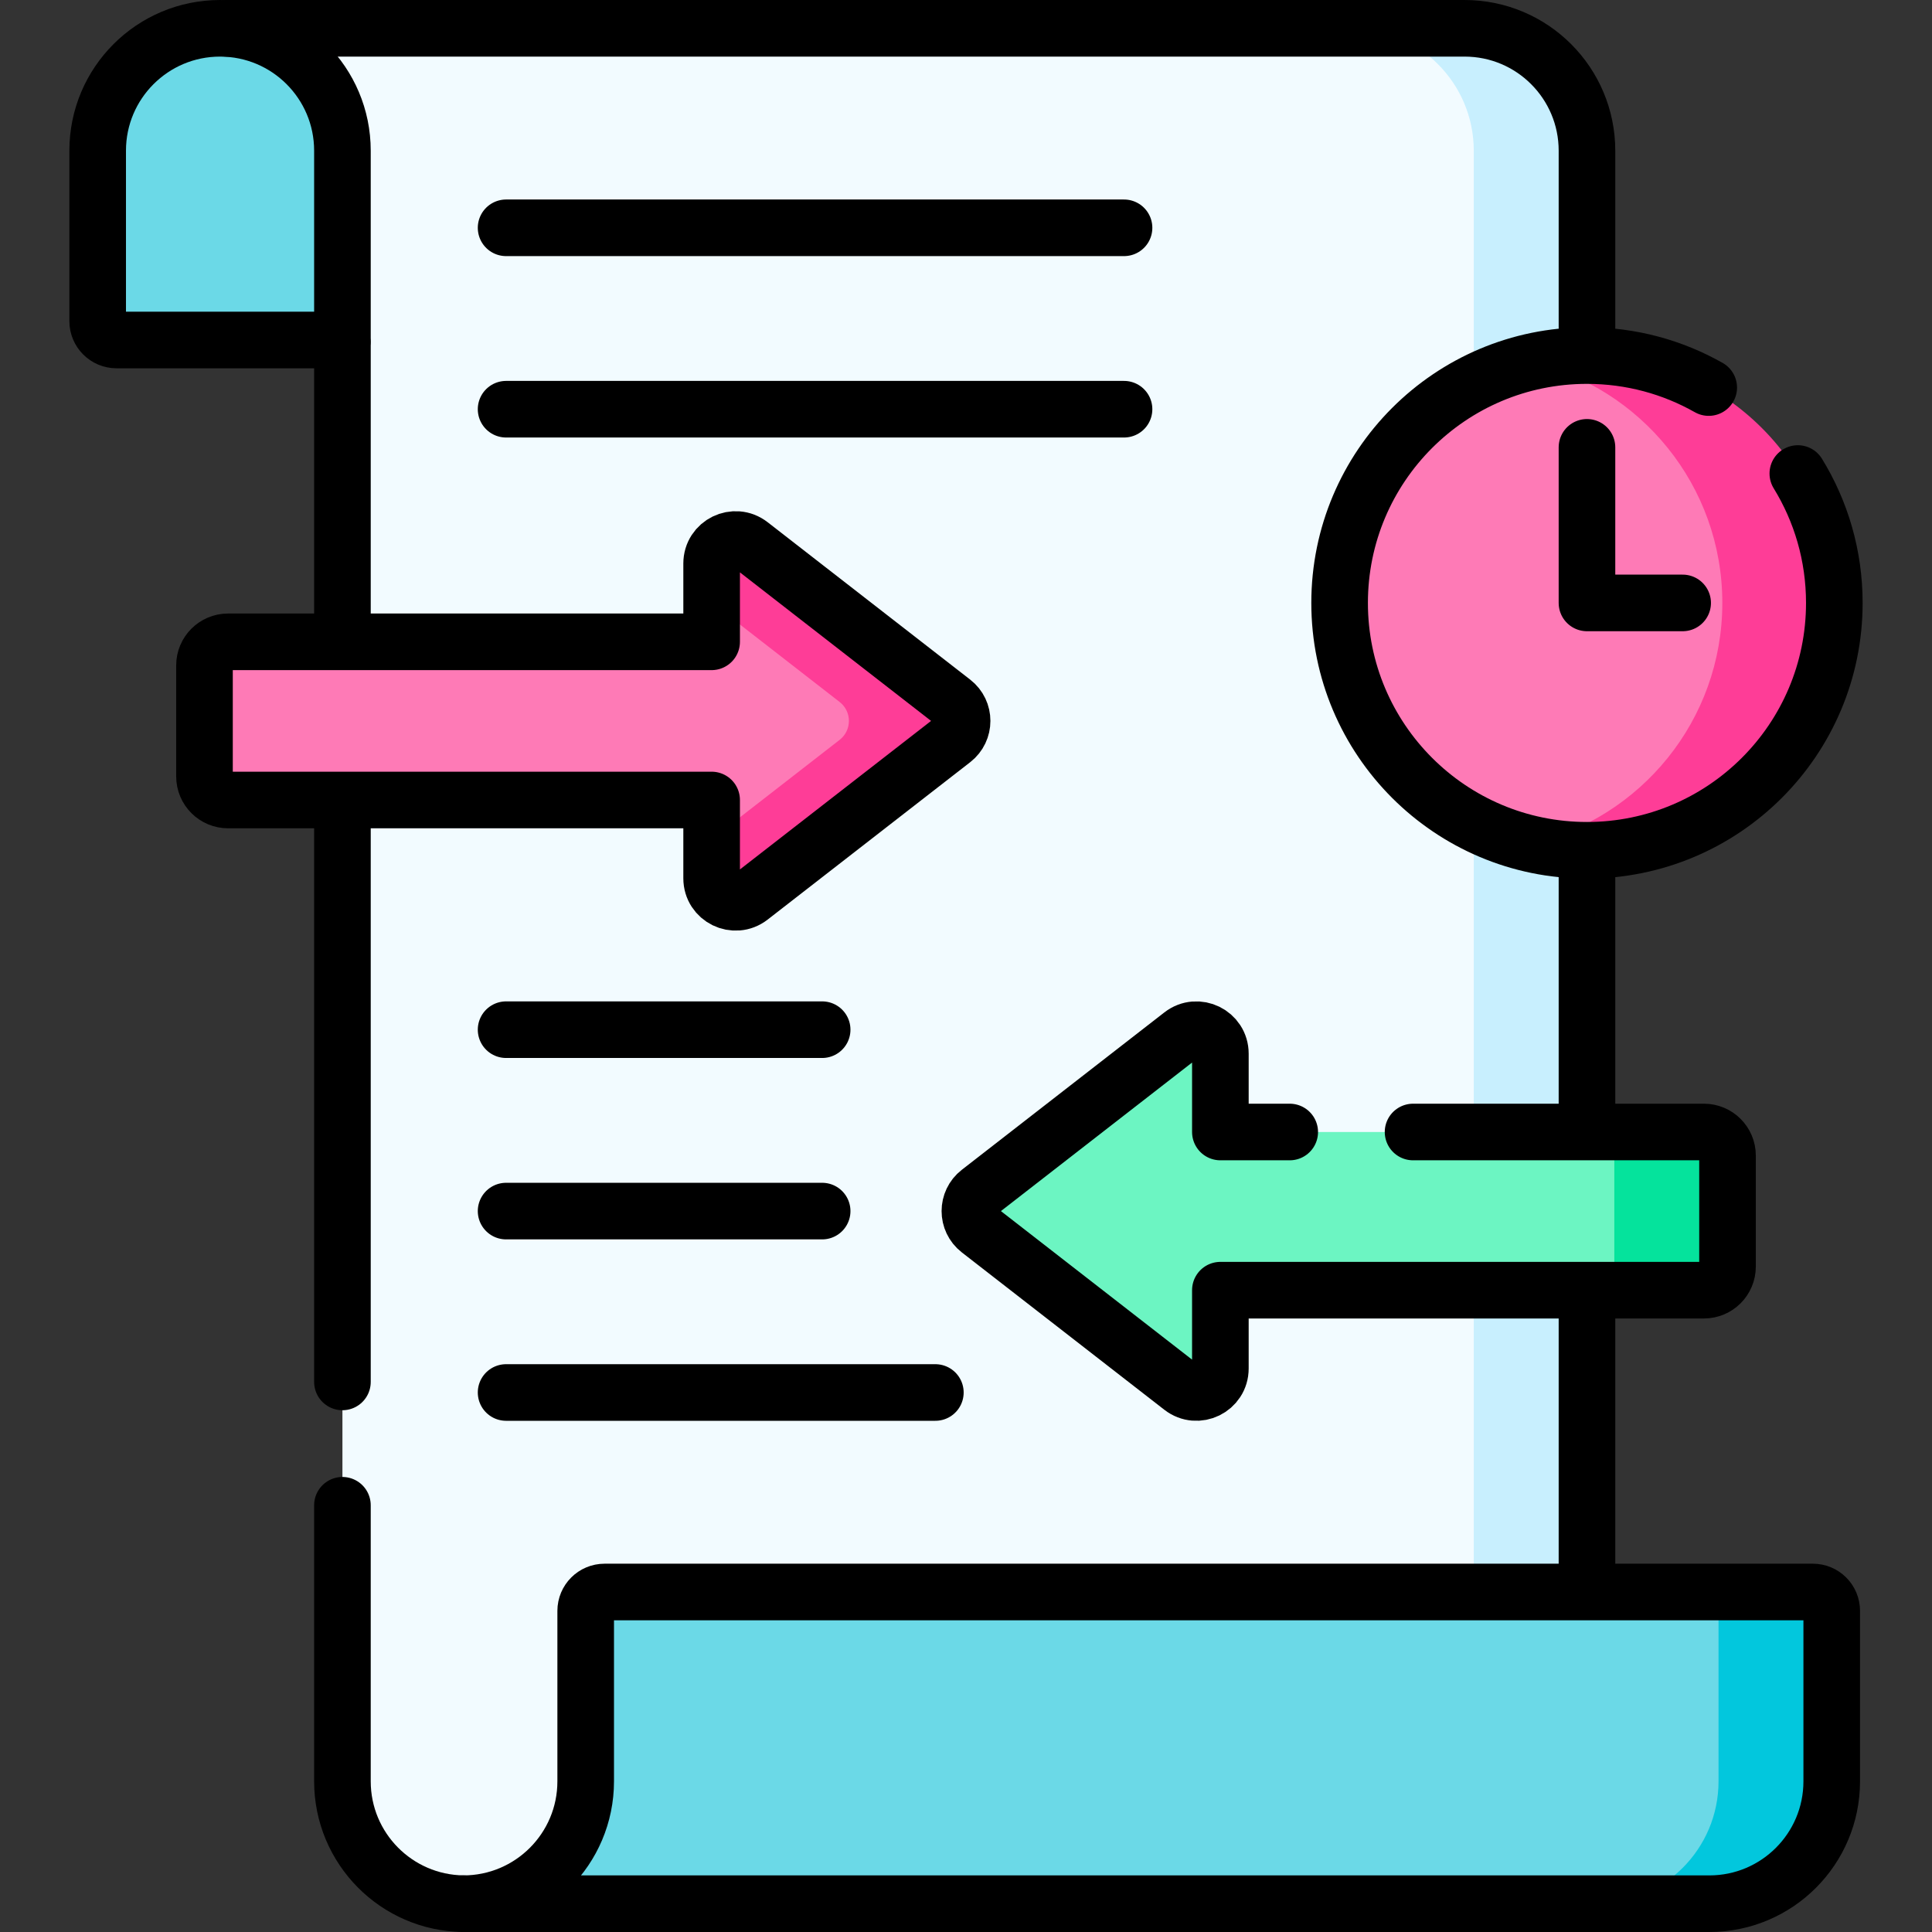<?xml version="1.0" encoding="UTF-8"?>
<svg xmlns="http://www.w3.org/2000/svg" xmlns:xlink="http://www.w3.org/1999/xlink" version="1.1" id="Capa_1" x="0px" y="0px" viewBox="0 0 512 512" style="enable-background:new 0 0 512 512;" xml:space="preserve" width="512" height="512">
<rect x="0" y="0" width="512" height="512" fill="#333333" stroke="none"/>
<g>
	<g>
		<path style="fill:#F2FBFF;" d="M340.556,472.615L123.179,504.5c-17.912,0-32.432-14.52-32.432-32.432V90.103L57.919,7.5h320.213&#10;&#9;&#9;&#9;c17.912,0,32.432,14.52,32.432,32.432v381.965L340.556,472.615z"/>
		<path style="fill:#C8EFFE;" d="M388.132,7.5h-30c17.912,0,32.432,14.52,32.432,32.432v400.982l30-19.018V39.932&#10;&#9;&#9;&#9;C420.564,22.02,406.044,7.5,388.132,7.5z"/>
		<path style="fill:#6BD9E7;" d="M30.887,90.103h59.86V39.932C90.748,22.02,76.227,7.5,58.316,7.5h0&#10;&#9;&#9;&#9;c-17.912,0-32.432,14.52-32.432,32.432V85.1C25.884,87.863,28.124,90.103,30.887,90.103z"/>
		<path style="fill:#6BD9E7;" d="M160.214,421.897c-2.761,0-5,2.239-5,5v45.172c0,17.912-14.52,32.432-32.432,32.432h320.213h10&#10;&#9;&#9;&#9;c17.912,0,22.432-14.52,22.432-32.432v-45.172c0-2.761-2.239-5-5-5H160.214z"/>
		<path style="fill:#02C7DD;" d="M480.428,421.897h-30c2.761,0,5,2.238,5,5v45.172c0,17.912-14.52,32.432-32.432,32.432h30&#10;&#9;&#9;&#9;c17.912,0,32.432-14.52,32.432-32.432v-45.172C485.428,424.135,483.189,421.897,480.428,421.897z"/>
		<path style="fill:#FE7AB6;" d="M476.222,159.781c0,36.203-19.455,64.563-55.658,64.563c-5.106,0-10.075,0.406-14.845-0.699&#10;&#9;&#9;&#9;c-29.052-6.726-50.707-32.766-50.707-63.864c0-31.098,21.654-57.138,50.707-63.864c4.77-1.104,9.74-0.699,14.845-0.699&#10;&#9;&#9;&#9;C456.767,95.218,476.222,123.578,476.222,159.781z"/>
		<path style="fill:#FE3D97;" d="M420.564,94.229c-5.107,0-10.07,0.603-14.841,1.708c29.051,6.728,50.711,32.748,50.711,63.844&#10;&#9;&#9;&#9;c0,31.096-21.66,57.117-50.711,63.844c4.771,1.105,9.734,1.708,14.841,1.708c36.203,0,65.552-29.349,65.552-65.552&#10;&#9;&#9;&#9;C486.116,123.578,456.767,94.229,420.564,94.229z"/>
		<path style="fill:#6CF5C2;" d="M441.562,341.911H323.41v20.752c0,5.284-6.076,8.257-10.248,5.015l-53.676-41.711&#10;&#9;&#9;&#9;c-3.272-2.543-3.272-7.487,0-10.03l53.677-41.712c4.172-3.242,10.248-0.269,10.248,5.015v20.752h118.152&#10;&#9;&#9;&#9;c3.451,0,6.248,2.797,6.248,6.248v29.423C447.81,339.114,445.012,341.911,441.562,341.911z"/>
		<g>
			<path style="fill:#05E39C;" d="M451.562,299.992h-30c3.451,0,6.248,2.797,6.248,6.248v29.423c0,3.451-2.797,6.248-6.248,6.248h30&#10;&#9;&#9;&#9;&#9;c3.451,0,6.248-2.798,6.248-6.248V306.24C457.81,302.789,455.012,299.992,451.562,299.992z"/>
		</g>
		<path style="fill:#FE7AB6;" d="M60.439,170.089H188.59v-10.418c0-5.284,7.728-4.306,11.9-1.064l37.301,27.427&#10;&#9;&#9;&#9;c3.272,2.543,3.272,7.487,0,10.03l-38.614,32.679c-4.172,3.242-10.587-1.033-10.587-6.317v-10.418H60.439&#10;&#9;&#9;&#9;c-3.451,0-6.248-2.797-6.248-6.248v-29.423C54.19,172.886,56.988,170.089,60.439,170.089z"/>
		<path style="fill:#FE3D97;" d="M252.515,186.034l-53.676-41.711c-4.172-3.242-10.248-0.269-10.248,5.015v10.334l33.925,26.363&#10;&#9;&#9;&#9;c3.272,2.543,3.272,7.487,0,10.03l-33.925,26.362v10.334c0,5.284,6.076,8.257,10.248,5.015l53.677-41.711&#10;&#9;&#9;&#9;C255.787,193.521,255.787,188.576,252.515,186.034z"/>
	</g>
	<g>
		<path style="fill:none;stroke:#000000;stroke-width:15;stroke-linecap:round;stroke-linejoin:round;stroke-miterlimit:10;" d="&#10;&#9;&#9;&#9;M30.887,90.103h59.86V39.932C90.748,22.02,76.227,7.5,58.316,7.5l0,0c-17.912,0-32.432,14.52-32.432,32.432V85.1&#10;&#9;&#9;&#9;C25.884,87.863,28.124,90.103,30.887,90.103z"/>
		<path style="fill:none;stroke:#000000;stroke-width:15;stroke-linecap:round;stroke-linejoin:round;stroke-miterlimit:10;" d="&#10;&#9;&#9;&#9;M160.214,421.897c-2.761,0-5,2.239-5,5v45.172c0,17.912-14.52,32.432-32.432,32.432h330.213l0,0&#10;&#9;&#9;&#9;c17.912,0,32.432-14.52,32.432-32.432v-45.172c0-2.761-2.239-5-5-5H160.214z"/>
		
			<polyline style="fill:none;stroke:#000000;stroke-width:15;stroke-linecap:round;stroke-linejoin:round;stroke-miterlimit:10;" points="&#10;&#9;&#9;&#9;420.564,118.551 420.564,159.781 445.919,159.781 &#9;&#9;"/>
		<path style="fill:none;stroke:#000000;stroke-width:15;stroke-linecap:round;stroke-linejoin:round;stroke-miterlimit:10;" d="&#10;&#9;&#9;&#9;M476.442,125.489c6.136,9.977,9.674,21.721,9.674,34.292c0,36.204-29.349,65.552-65.552,65.552s-65.552-29.349-65.552-65.552&#10;&#9;&#9;&#9;c0-36.203,29.349-65.552,65.552-65.552c11.73,0,22.741,3.081,32.267,8.478"/>
		<path style="fill:none;stroke:#000000;stroke-width:15;stroke-linecap:round;stroke-linejoin:round;stroke-miterlimit:10;" d="&#10;&#9;&#9;&#9;M59.919,7.5h328.213c17.912,0,32.432,14.52,32.432,32.432v46.81"/>
		<path style="fill:none;stroke:#000000;stroke-width:15;stroke-linecap:round;stroke-linejoin:round;stroke-miterlimit:10;" d="&#10;&#9;&#9;&#9;M122.782,504.497c-17.729-0.213-32.035-14.65-32.035-32.429v-73.157"/>
		
			<line style="fill:none;stroke:#000000;stroke-width:15;stroke-linecap:round;stroke-linejoin:round;stroke-miterlimit:10;" x1="134.119" y1="272.877" x2="217.88" y2="272.877"/>
		
			<line style="fill:none;stroke:#000000;stroke-width:15;stroke-linecap:round;stroke-linejoin:round;stroke-miterlimit:10;" x1="134.119" y1="320.951" x2="217.88" y2="320.951"/>
		
			<line style="fill:none;stroke:#000000;stroke-width:15;stroke-linecap:round;stroke-linejoin:round;stroke-miterlimit:10;" x1="134.119" y1="369.026" x2="247.88" y2="369.026"/>
		
			<line style="fill:none;stroke:#000000;stroke-width:15;stroke-linecap:round;stroke-linejoin:round;stroke-miterlimit:10;" x1="134.119" y1="60.371" x2="297.881" y2="60.371"/>
		
			<line style="fill:none;stroke:#000000;stroke-width:15;stroke-linecap:round;stroke-linejoin:round;stroke-miterlimit:10;" x1="134.119" y1="108.445" x2="297.881" y2="108.445"/>
		<path style="fill:none;stroke:#000000;stroke-width:15;stroke-linecap:round;stroke-linejoin:round;stroke-miterlimit:10;" d="&#10;&#9;&#9;&#9;M374.475,299.992h77.086c3.451,0,6.248,2.797,6.248,6.248v29.423c0,3.451-2.797,6.248-6.248,6.248H323.41v20.752&#10;&#9;&#9;&#9;c0,5.284-6.076,8.257-10.248,5.015l-53.676-41.711c-3.272-2.543-3.272-7.487,0-10.03l53.677-41.712&#10;&#9;&#9;&#9;c4.172-3.242,10.248-0.269,10.248,5.015v20.752h18.379"/>
		<path style="fill:none;stroke:#000000;stroke-width:15;stroke-linecap:round;stroke-linejoin:round;stroke-miterlimit:10;" d="&#10;&#9;&#9;&#9;M60.439,170.089H188.59v-20.752c0-5.284,6.076-8.257,10.248-5.015l53.676,41.711c3.272,2.543,3.272,7.487,0,10.03l-53.677,41.712&#10;&#9;&#9;&#9;c-4.172,3.242-10.248,0.269-10.248-5.015v-20.752H60.439c-3.451,0-6.248-2.797-6.248-6.248v-29.423&#10;&#9;&#9;&#9;C54.19,172.886,56.988,170.089,60.439,170.089z"/>
		
			<line style="fill:none;stroke:#000000;stroke-width:15;stroke-linecap:round;stroke-linejoin:round;stroke-miterlimit:10;" x1="90.748" y1="167.281" x2="90.748" y2="91.103"/>
		
			<line style="fill:none;stroke:#000000;stroke-width:15;stroke-linecap:round;stroke-linejoin:round;stroke-miterlimit:10;" x1="90.748" y1="366.225" x2="90.748" y2="213.246"/>
		
			<line style="fill:none;stroke:#000000;stroke-width:15;stroke-linecap:round;stroke-linejoin:round;stroke-miterlimit:10;" x1="420.564" y1="345.952" x2="420.564" y2="419.897"/>
		
			<line style="fill:none;stroke:#000000;stroke-width:15;stroke-linecap:round;stroke-linejoin:round;stroke-miterlimit:10;" x1="420.564" y1="226.344" x2="420.564" y2="296.044"/>
	</g>
</g>















</svg>
